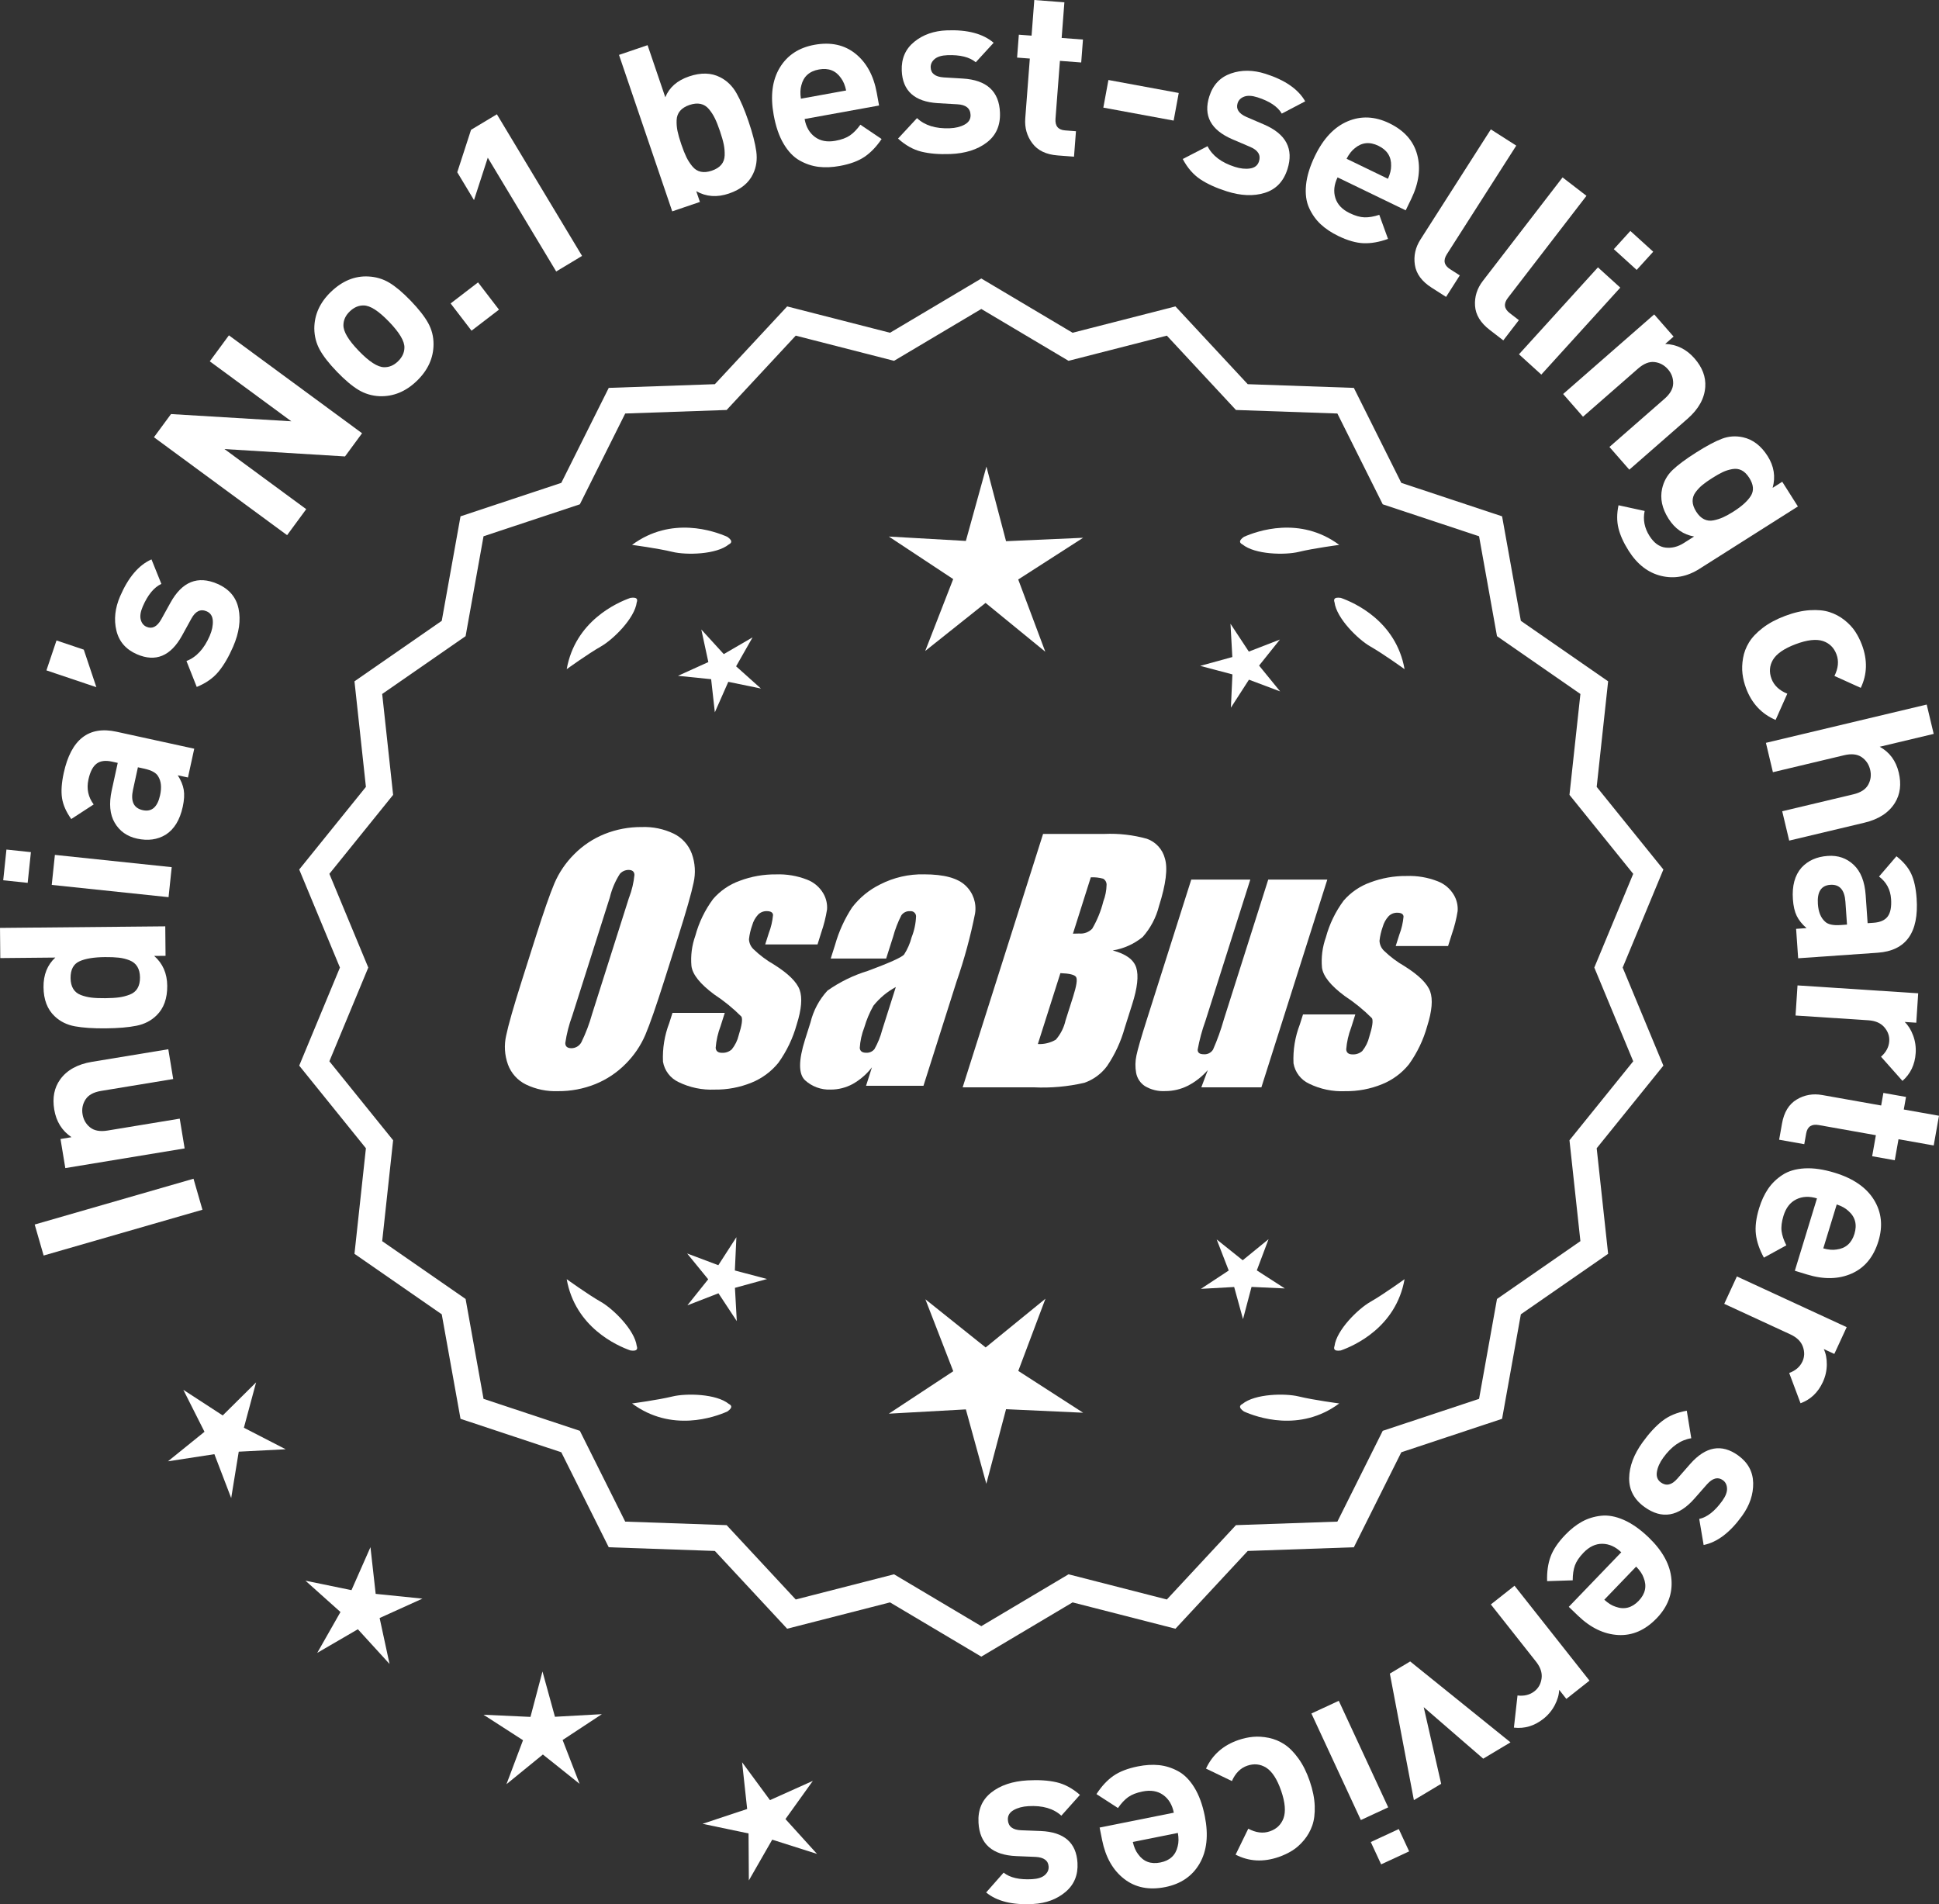 <?xml version="1.0" encoding="UTF-8"?>
<svg id="Layer_2" data-name="Layer 2" xmlns="http://www.w3.org/2000/svg" viewBox="0 0 309.055 303.523">
  <rect x="0" y="0" width="309.055" height="303.523" fill="#333333" stroke="none"/>
  <defs>
    <style>
      .cls-1 {
        fill: #fff;
      }
    </style>
  </defs>
  <g id="Layer_1-2" data-name="Layer 1">
    <g>
      <g>
        <polygon class="cls-1" points="40.819 220.345 35.5 225.618 29.222 221.533 32.593 228.222 26.768 232.93 34.171 231.791 36.849 238.786 38.053 231.393 45.533 231.008 38.874 227.578 40.819 220.345"/>
        <polygon class="cls-1" points="59.879 254.058 59.047 246.614 56.022 253.466 48.685 251.957 54.267 256.951 50.565 263.463 57.04 259.697 62.089 265.231 60.508 257.909 67.33 254.817 59.879 254.058"/>
        <polygon class="cls-1" points="88.452 273.649 86.465 266.427 84.55 273.668 77.067 273.326 83.362 277.385 80.724 284.396 86.53 279.663 92.382 284.339 89.675 277.354 95.931 273.233 88.452 273.649"/>
        <polygon class="cls-1" points="125.194 289.955 129.558 283.867 122.725 286.934 118.283 280.902 119.088 288.349 111.979 290.709 119.31 292.245 119.359 299.735 123.084 293.237 130.222 295.507 125.194 289.955"/>
      </g>
      <g>
        <path class="cls-1" d="M156.409,263.438l-14.465-8.599-16.302,4.175-11.457-12.326-16.818-.586-7.52-15.055-15.972-5.301-2.974-16.563-13.831-9.586,1.813-16.73-10.57-13.094,6.453-15.542-6.453-15.542,10.57-13.094-1.813-16.73,13.831-9.586,2.974-16.563,15.972-5.301,7.52-15.055,16.818-.586,11.457-12.326,16.302,4.175,14.465-8.599,14.465,8.599,16.302-4.175,11.457,12.326,16.818.586,7.52,15.055,15.972,5.301,2.974,16.563,13.831,9.586-1.813,16.73,10.57,13.094-6.453,15.542,6.453,15.542-10.57,13.094,1.813,16.73-13.831,9.586-2.974,16.563-15.972,5.301-7.52,15.055-16.818.586-11.457,12.326-16.302-4.175-14.465,8.599ZM142.42,251.519l13.988,8.315,13.988-8.315,15.764,4.038,11.079-11.92,16.263-.567,7.272-14.558,15.445-5.126,2.876-16.017,13.375-9.27-1.753-16.179,10.222-12.662-6.24-15.029,6.24-15.029-10.222-12.662,1.753-16.178-13.375-9.27-2.876-16.017-15.445-5.126-7.272-14.558-16.263-.567-11.079-11.92-15.764,4.038-13.988-8.316-13.988,8.316-15.764-4.038-11.079,11.92-16.263.567-7.272,14.558-15.445,5.126-2.876,16.017-13.375,9.27,1.753,16.178-10.222,12.662,6.24,15.029-6.24,15.029,10.222,12.662-1.753,16.179,13.375,9.27,2.876,16.017,15.445,5.126,7.272,14.558,16.263.567,11.079,11.92,15.764-4.038Z"/>
        <path class="cls-1" d="M156.409,264.064l-14.549-8.648-16.396,4.199-11.522-12.396-16.915-.59-7.563-15.141-16.063-5.333-2.991-16.657-13.911-9.642,1.823-16.827-10.631-13.169,6.49-15.631-6.49-15.631,10.631-13.17-1.823-16.827,13.911-9.641,2.991-16.658,16.063-5.332,7.563-15.141,16.915-.59,11.522-12.396,16.396,4.199,14.549-8.648,14.548,8.648,16.396-4.199,11.522,12.396,16.915.59,7.563,15.141,16.063,5.332,2.991,16.658,13.911,9.641-1.823,16.827,10.631,13.17-6.49,15.631,6.49,15.631-10.631,13.169,1.823,16.827-13.911,9.642-2.991,16.657-16.063,5.333-7.563,15.141-16.915.59-11.522,12.396-16.396-4.199-14.548,8.648ZM142.026,254.262l14.383,8.549,14.382-8.549.217.055,15.992,4.096,11.391-12.256,16.722-.582,7.477-14.969,15.88-5.271,2.957-16.468,13.752-9.532-1.803-16.634,10.51-13.019-6.416-15.453,6.416-15.453-10.51-13.02,1.803-16.634-13.752-9.531-2.957-16.469-15.88-5.27-7.477-14.969-16.722-.582-11.391-12.256-16.209,4.15-14.382-8.549-14.383,8.549-.217-.055-15.991-4.096-11.392,12.256-16.721.582-7.477,14.969-15.88,5.27-2.957,16.469-13.751,9.531,1.803,16.634-10.51,13.02,6.416,15.453-6.416,15.453,10.51,13.019-1.803,16.634,13.751,9.532,2.957,16.468,15.88,5.271,7.477,14.969,16.721.582,11.392,12.256,16.208-4.15ZM156.409,260.462l-14.071-8.365-15.858,4.062-11.145-11.99-16.36-.57-7.315-14.645-15.536-5.157-2.893-16.111-13.455-9.324,1.764-16.275-10.282-12.737,6.277-15.118-6.277-15.118,10.282-12.737-1.764-16.275,13.455-9.324,2.893-16.112,15.536-5.157,7.315-14.644,16.36-.571,11.145-11.989,15.858,4.062,14.071-8.365,14.071,8.365,15.858-4.062,11.144,11.989,16.36.571,7.315,14.644,15.536,5.157,2.893,16.112,13.455,9.324-1.763,16.275,10.282,12.737-6.277,15.118,6.277,15.118-10.282,12.737,1.763,16.275-13.455,9.324-2.893,16.111-15.536,5.157-7.315,14.645-16.36.57-11.144,11.99-15.858-4.062-14.071,8.365ZM142.503,250.94l.192.115,13.713,8.152,13.905-8.268,15.671,4.015,11.013-11.85,16.166-.562,7.229-14.473,15.354-5.095,2.858-15.922,13.295-9.215-1.743-16.082,10.161-12.587-6.203-14.94,6.203-14.94-10.161-12.587,1.743-16.082-13.295-9.215-2.858-15.923-15.354-5.095-7.229-14.472-16.166-.563-11.013-11.849-15.671,4.013-13.905-8.266-13.905,8.266-.217-.055-15.454-3.958-11.014,11.849-16.166.563-7.229,14.472-15.353,5.095-2.859,15.923-13.295,9.215,1.743,16.082-10.161,12.587,6.203,14.94-6.203,14.94,10.161,12.587-1.743,16.082,13.295,9.215,2.859,15.922,15.353,5.095,7.229,14.473,16.166.562,11.014,11.85,15.67-4.015Z"/>
      </g>
      <g>
        <polygon class="cls-1" points="117.128 202.512 117.372 197.207 114.493 201.67 109.522 199.8 112.878 203.916 109.562 208.066 114.515 206.147 117.437 210.582 117.142 205.279 122.263 203.871 117.128 202.512"/>
        <polygon class="cls-1" points="166.634 207.011 157.103 214.78 147.496 207.104 151.939 218.57 141.671 225.335 153.948 224.653 157.209 236.509 160.354 224.621 172.637 225.184 162.303 218.52 166.634 207.011"/>
        <polygon class="cls-1" points="200.322 202.495 202.193 197.524 198.076 200.88 193.926 197.564 195.845 202.517 191.41 205.438 196.713 205.144 198.122 210.265 199.48 205.13 204.786 205.373 200.322 202.495"/>
      </g>
      <g>
        <path class="cls-1" d="M198.023,223.788c-.197.099-.32.215-.359.348-.001.002-.003.003-.005.005.001 0.0.002.001.003.001-.063.227.115.505.606.846,2.043.909,8.925,3.375,15.191-1.283,0,0-4.07-.534-6.459-1.115-2.166-.527-6.98-.443-8.977,1.198Z"/>
        <path class="cls-1" d="M212.686,215.055c0.0.002-0.0.004-0.0.007.001-0.0.002-.001.003-.001.11.208.43.288,1.022.199,2.109-.742,8.805-3.676,10.161-11.365,0,0-3.325,2.407-5.461,3.625-1.936,1.104-5.378,4.471-5.703,7.036-.075.207-.085.376-.022.5Z"/>
      </g>
      <g>
        <path class="cls-1" d="M116.176,223.788c.197.099.32.215.359.348.001.002.003.003.005.005-.001 0-.002.001-.003.001.063.227-.115.505-.606.846-2.043.909-8.925,3.375-15.191-1.283,0,0,4.07-.534,6.459-1.115,2.166-.527,6.98-.443,8.977,1.198Z"/>
        <path class="cls-1" d="M101.512,215.055c-0.0.002 0.0.004 0.0.007-.001-0-.002-.001-.003-.001-.11.208-.43.288-1.022.199-2.109-.742-8.805-3.676-10.161-11.365,0,0,3.325,2.407,5.461,3.625,1.936,1.104,5.378,4.471,5.703,7.036.075.207.085.376.022.5Z"/>
      </g>
      <g>
        <path class="cls-1" d="M116.176,86.772c.197-.099.32-.215.359-.348.001-.002.003-.003.005-.005-.001-0-.002-.001-.003-.001.063-.227-.115-.505-.606-.846-2.043-.909-8.925-3.375-15.191,1.283,0,0,4.07.534,6.459,1.115,2.166.527,6.98.443,8.977-1.198Z"/>
        <path class="cls-1" d="M101.512,95.505c-0-.002 0-.004 0-.007-.001 0-.002.001-.003.001-.11-.208-.43-.288-1.022-.199-2.109.742-8.805,3.676-10.161,11.365,0,0,3.325-2.407,5.461-3.625,1.936-1.104,5.378-4.471,5.703-7.036.075-.207.085-.376.022-.5Z"/>
      </g>
      <g>
        <path class="cls-1" d="M198.023,86.772c-.197-.099-.32-.215-.359-.348-.001-.002-.003-.003-.005-.005.001-0.0.002-.001.003-.001-.063-.227.115-.505.606-.846,2.043-.909,8.925-3.375,15.191,1.283,0,0-4.07.534-6.459,1.115-2.166.527-6.98.443-8.977-1.198Z"/>
        <path class="cls-1" d="M212.686,95.505c0-.002-0-.004-0-.007.001 0.0.002.001.003.001.11-.208.43-.288,1.022-.199,2.109.742,8.805,3.676,10.161,11.365,0,0-3.325-2.407-5.461-3.625-1.936-1.104-5.378-4.471-5.703-7.036-.075-.207-.085-.376-.022-.5Z"/>
      </g>
      <g id="Group_4" data-name="Group 4">
        <g id="Group_1" data-name="Group 1">
          <path id="Path_1" data-name="Path 1" class="cls-1" d="M105.866,156.332c-1.287,4.058-2.289,6.932-3.006,8.623-.743,1.73-1.811,3.301-3.145,4.628-1.374,1.392-3.018,2.488-4.831,3.221-1.89.759-3.911,1.14-5.947,1.123-1.762.067-3.514-.296-5.104-1.059-1.333-.652-2.362-1.794-2.872-3.188-.534-1.48-.633-3.081-.285-4.615.343-1.661,1.174-4.572,2.493-8.734l2.193-6.911c1.287-4.058,2.289-6.932,3.006-8.623.743-1.73,1.811-3.301,3.145-4.628,1.374-1.392,3.018-2.488,4.831-3.221,1.89-.757,3.911-1.138,5.947-1.12,1.762-.067,3.514.296,5.104,1.059,1.332.654,2.36,1.796,2.872,3.189.534,1.48.633,3.082.285,4.616-.343,1.661-1.173,4.571-2.492,8.731l-2.194,6.909ZM100.275,143.057c.442-1.159.728-2.373.849-3.608-.025-.526-.342-.786-.951-.786-.528.006-1.028.236-1.375.634-.738,1.153-1.278,2.422-1.598,3.754l-5.99,18.863c-.521,1.405-.892,2.861-1.11,4.343,0,.552.337.824.98.824.663-.002,1.272-.367,1.586-.951.708-1.449,1.281-2.96,1.712-4.514l5.891-18.565.005.005Z"/>
          <path id="Path_2" data-name="Path 2" class="cls-1" d="M130.302,150.539h-8.337l.571-1.795c.36-.932.588-1.91.678-2.904-.032-.406-.374-.609-1.027-.609-.511-.005-1.002.199-1.36.563-.44.48-.76,1.059-.932,1.687-.261.721-.434,1.471-.516,2.234.027.588.273,1.145.692,1.559.987.957,2.09,1.787,3.283,2.47,2.283,1.433,3.65,2.78,4.102,4.039.45,1.262.298,3.1-.469,5.516-.606,2.188-1.593,4.253-2.916,6.099-1.134,1.403-2.607,2.494-4.28,3.17-1.866.76-3.866,1.137-5.881,1.11-1.989.089-3.969-.323-5.758-1.198-1.308-.611-2.234-1.824-2.479-3.246-.096-2.11.247-4.217,1.008-6.188l.507-1.598h8.334l-.665,2.097c-.426,1.113-.691,2.281-.786,3.469.038.533.375.799.995.799.573.035,1.136-.159,1.566-.539.535-.66.914-1.431,1.11-2.258.501-1.579.646-2.568.436-2.968-1.324-1.328-2.782-2.516-4.35-3.545-2.238-1.661-3.445-3.17-3.62-4.527-.144-1.635.068-3.281.622-4.825.569-2.111,1.53-4.096,2.831-5.852,1.142-1.318,2.605-2.319,4.247-2.904,1.841-.694,3.795-1.04,5.763-1.02,1.695-.065,3.385.22,4.965.837,1.093.416,2.01,1.195,2.597,2.206.446.77.652,1.655.589,2.543-.197,1.246-.505,2.473-.919,3.665l-.603,1.927v-.013Z"/>
          <path id="Path_3" data-name="Path 3" class="cls-1" d="M141.24,152.791h-8.832l.704-2.219c.594-2.102,1.506-4.101,2.703-5.929,1.19-1.558,2.727-2.818,4.489-3.678,2.159-1.102,4.557-1.651,6.981-1.598,3.183,0,5.391.602,6.626,1.807,1.207,1.138,1.77,2.801,1.503,4.439-.732,3.678-1.717,7.301-2.948,10.842l-5.275,16.619h-9.151l.939-2.948c-.833,1.085-1.877,1.991-3.069,2.663-1.084.587-2.299.892-3.532.888-1.495.057-2.952-.476-4.058-1.483-1.059-.989-1.059-3.155,0-6.499l.863-2.723c.457-1.89,1.387-3.633,2.701-5.066,1.961-1.384,4.13-2.445,6.425-3.145,3.5-1.3,5.432-2.171,5.795-2.614.543-.846.947-1.772,1.198-2.745.429-1.076.669-2.218.71-3.376-.029-.466-.43-.82-.895-.792-.018.001-.037.003-.055.005-.549-.041-1.079.21-1.395.66-.559,1.094-1.001,2.244-1.319,3.43l-1.105,3.462ZM142.785,157.33c-1.375.739-2.587,1.749-3.563,2.968-.617,1.087-1.105,2.242-1.452,3.442-.417,1.06-.665,2.179-.735,3.316.057.494.387.748,1.008.748.515.039,1.016-.18,1.337-.584.548-.968.966-2.005,1.243-3.082l2.162-6.809Z"/>
        </g>
        <g id="Group_3" data-name="Group 3">
          <path id="Path_7" data-name="Path 7" class="cls-1" d="M166.248,132.925h9.778c2.286-.102,4.574.159,6.778.773,1.417.502,2.491,1.676,2.866,3.132.482,1.573.169,4.102-.939,7.589-.458,1.832-1.352,3.527-2.606,4.939-1.376,1.117-3.019,1.855-4.768,2.143,2.092.552,3.341,1.458,3.747,2.732s.191,3.227-.647,5.852l-1.186,3.747c-.599,2.16-1.543,4.209-2.797,6.068-.911,1.247-2.181,2.187-3.64,2.694-2.64.61-5.352.853-8.059.723h-11.338l12.82-40.394h-.012ZM169.018,155.109l-3.594,11.305c1.003.055,2-.187,2.866-.697.763-.878,1.295-1.933,1.548-3.069l1.198-3.766c.552-1.731.712-2.779.481-3.145-.229-.368-1.059-.571-2.505-.622l.005-.007ZM173.862,139.84l-2.847,8.985c.425-.019.755-.025.989-.025.773.074,1.538-.207,2.08-.762.796-1.36,1.394-2.827,1.775-4.356.325-.849.501-1.747.519-2.656.007-.396-.201-.766-.545-.964-.638-.177-1.299-.25-1.96-.218l-.012-.003Z"/>
          <path id="Path_8" data-name="Path 8" class="cls-1" d="M211.557,140.211l-10.506,33.107h-9.574l1.034-2.752c-.9,1.034-1.989,1.886-3.208,2.511-1.107.552-2.327.839-3.563.837-1.145.071-2.284-.208-3.267-.799-.732-.487-1.233-1.252-1.389-2.118-.163-.914-.146-1.851.051-2.759.197-.957.742-2.86,1.649-5.7l7.089-22.332h9.409l-7.152,22.528c-.542,1.492-.956,3.028-1.236,4.59,0,.481.317.723.97.723.596.053,1.171-.237,1.483-.748.687-1.562,1.264-3.17,1.725-4.812l7.07-22.28h9.409l.005.004Z"/>
          <path id="Path_9" data-name="Path 9" class="cls-1" d="M230.799,150.793h-8.338l.571-1.795c.36-.932.588-1.91.678-2.904-.032-.406-.374-.609-1.027-.609-.511-.004-1.001.199-1.359.563-.44.48-.76,1.059-.932,1.687-.26.721-.432,1.47-.514,2.231.027.588.273,1.145.692,1.559.986.958,2.089,1.788,3.281,2.472,2.283,1.433,3.65,2.78,4.102,4.039.45,1.262.298,3.1-.469,5.516-.606,2.188-1.593,4.253-2.916,6.099-1.134,1.403-2.607,2.494-4.28,3.17-1.866.76-3.866,1.137-5.881,1.11-1.989.089-3.969-.323-5.758-1.198-1.308-.611-2.234-1.824-2.479-3.246-.096-2.11.247-4.217,1.008-6.188l.507-1.598h8.338l-.665,2.099c-.426,1.113-.691,2.281-.786,3.469.038.533.375.799.995.799.573.035,1.136-.159,1.566-.539.535-.66.914-1.431,1.11-2.258.501-1.579.646-2.568.436-2.968-1.324-1.328-2.782-2.516-4.35-3.545-2.238-1.661-3.445-3.17-3.62-4.527-.144-1.635.068-3.281.622-4.825.569-2.111,1.53-4.096,2.831-5.852,1.142-1.318,2.605-2.319,4.247-2.904,1.841-.694,3.795-1.04,5.763-1.02,1.695-.065,3.385.22,4.965.837,1.096.414,2.016,1.194,2.606,2.206.446.77.652,1.655.589,2.543-.197,1.246-.505,2.473-.919,3.665l-.609,1.921-.007-.009Z"/>
        </g>
      </g>
      <g>
        <path class="cls-1" d="M30.843,187.887l1.424,4.942-25.312,7.298-1.426-4.941,25.313-7.299Z"/>
        <path class="cls-1" d="M26.826,167.248l.781,4.746-11.5,1.896c-1.191.196-2.017.651-2.475,1.364-.457.713-.616,1.496-.476,2.348.146.876.548,1.578,1.21,2.106s1.591.694,2.783.497l11.499-1.896.782,4.746-19.02,3.136-.765-4.637,1.752-.289c-1.519-1.024-2.437-2.498-2.754-4.421-.309-1.874.004-3.463.938-4.767,1.078-1.503,2.773-2.445,5.085-2.826l12.157-2.004Z"/>
        <path class="cls-1" d="M26.342,147.657l.045,4.698-1.813.018c1.368,1.195,2.062,2.78,2.081,4.753.019,2.023-.546,3.595-1.695,4.716-.854.847-1.922,1.4-3.202,1.658-1.28.259-2.92.398-4.918.417-1.974.019-3.602-.089-4.887-.324-1.284-.233-2.362-.767-3.234-1.597-1.17-1.1-1.765-2.647-1.783-4.646-.02-1.973.608-3.545,1.88-4.717l-8.77.083-.045-4.81,26.342-.25ZM16.731,152.559c-1.801.017-3.168.246-4.101.687-.934.44-1.394,1.326-1.382,2.658.007.691.148,1.263.424,1.717s.687.783,1.23.987c.545.205,1.107.341,1.688.409.581.069,1.314.099,2.203.091.888-.009,1.62-.053,2.199-.133.579-.079,1.146-.227,1.699-.441.553-.215.963-.551,1.229-1.011.269-.458.397-1.033.393-1.724-.008-.69-.149-1.263-.425-1.717-.275-.453-.686-.789-1.23-1.006s-1.119-.359-1.725-.428c-.604-.068-1.339-.098-2.202-.09Z"/>
        <path class="cls-1" d="M4.926,135.828l-.514,4.894-3.9-.409.514-4.895,3.9.41ZM27.369,138.223l-.503,4.783-18.619-1.955.502-4.784,18.62,1.956Z"/>
        <path class="cls-1" d="M30.961,119.341l-1.003,4.591-1.626-.355c.508.793.826,1.563.953,2.311s.074,1.651-.157,2.712c-.458,2.097-1.361,3.578-2.713,4.444-1.311.8-2.833,1.01-4.568.631-1.591-.348-2.776-1.188-3.559-2.52s-.941-3.059-.479-5.18l.955-4.373-.94-.206c-1.035-.226-1.85-.113-2.44.338-.591.452-1.021,1.292-1.289,2.521-.321,1.47-.042,2.793.837,3.97l-3.574,2.325c-.813-1.137-1.303-2.247-1.47-3.332-.166-1.084-.076-2.422.271-4.013,1.168-5.35,3.97-7.54,8.404-6.572l12.398,2.708ZM22.993,122.524l-1.012-.221-.781,3.579c-.405,1.855.114,2.94,1.562,3.257,1.422.311,2.341-.486,2.756-2.39.268-1.229.17-2.223-.296-2.981-.305-.571-1.047-.985-2.229-1.244Z"/>
        <path class="cls-1" d="M13.354,103.553l2.006,5.984-7.96-2.68,1.606-4.77,4.348,1.465Z"/>
        <path class="cls-1" d="M34.637,93.057c1.879.812,3.007,2.134,3.385,3.963.378,1.83.093,3.843-.856,6.039-.705,1.63-1.481,2.961-2.33,3.991s-2.008,1.847-3.477,2.447l-1.639-4.135c1.58-.607,2.813-1.94,3.704-4.001.373-.861.537-1.662.496-2.406-.041-.743-.367-1.247-.979-1.512-.975-.421-1.786-.032-2.438,1.163l-1.504,2.735c-1.809,3.25-4.195,4.233-7.162,2.951-1.765-.764-2.86-2.023-3.283-3.778-.424-1.755-.225-3.584.598-5.485,1.302-3.012,2.966-4.966,4.994-5.863l1.576,3.906c-1.175.541-2.163,1.739-2.966,3.596-.362.838-.47,1.537-.323,2.098.147.562.459.944.935,1.149.883.382,1.656-.009,2.321-1.173l1.476-2.668c1.856-3.362,4.347-4.368,7.473-3.018Z"/>
        <path class="cls-1" d="M57.709,69.059l-2.718,3.696-19.209-1.174,13.026,9.58-3.047,4.143-21.224-15.608,2.72-3.695,19.177,1.152-12.996-9.559,3.048-4.143,21.223,15.607Z"/>
        <path class="cls-1" d="M65.461,47.937c1.283,1.332,2.212,2.519,2.786,3.558.573,1.04.858,2.162.854,3.365-.006,2.198-.896,4.153-2.672,5.864-1.759,1.695-3.735,2.505-5.933,2.43-1.221-.058-2.339-.392-3.356-1.004s-2.16-1.575-3.428-2.89c-1.267-1.313-2.184-2.486-2.748-3.518-.565-1.03-.854-2.156-.867-3.378.006-2.198.888-4.145,2.646-5.839,1.812-1.746,3.798-2.564,5.958-2.455,1.221.058,2.335.388,3.345.99,1.009.604,2.147,1.562,3.415,2.876ZM61.997,51.274c-1.66-1.723-3.005-2.584-4.035-2.586-.802-.015-1.539.303-2.215.953-.657.634-.993,1.352-1.008,2.153-.036,1.029.775,2.405,2.436,4.127,1.679,1.741,3.031,2.611,4.061,2.613.803.016,1.531-.295,2.188-.928.676-.65,1.021-1.377,1.035-2.18.036-1.028-.783-2.412-2.462-4.153Z"/>
        <path class="cls-1" d="M79.531,49.356l-4.375,3.356-3.332-4.345,4.373-3.356,3.334,4.345Z"/>
        <path class="cls-1" d="M92.774,40.793l-4.122,2.479-10.906-18.137-2.195,6.76-2.669-4.439,2.195-6.76,4.121-2.479,13.576,22.576Z"/>
        <path class="cls-1" d="M119.309,19.353c.643,1.892,1.055,3.484,1.234,4.778s.011,2.484-.505,3.571c-.678,1.456-1.962,2.504-3.854,3.147-1.892.644-3.627.519-5.209-.377l.584,1.716-4.413,1.502-8.484-24.94,4.555-1.55,2.824,8.302c.638-1.571,1.901-2.679,3.793-3.322s3.551-.595,4.975.145c1.071.548,1.931,1.389,2.577,2.523.646,1.136,1.287,2.637,1.924,4.505ZM115.358,23.021c-.117-.572-.318-1.279-.604-2.12s-.556-1.523-.814-2.048c-.256-.525-.571-1.011-.944-1.457-.374-.446-.819-.725-1.339-.834-.52-.11-1.106-.054-1.76.168-.654.223-1.153.536-1.498.939-.344.404-.528.897-.552,1.478-.024.582.022,1.159.138,1.731.117.572.319,1.279.604,2.12.287.841.558,1.523.814,2.048.256.525.574,1.017.951,1.475s.826.742,1.345.852c.52.11,1.106.054,1.76-.169.653-.222,1.153-.535,1.499-.939.343-.403.525-.901.545-1.495.021-.593-.028-1.176-.145-1.748Z"/>
        <path class="cls-1" d="M140.111,16.819l-11.867,2.152c.229,1.263.777,2.216,1.646,2.86.87.645,1.96.848,3.271.61.97-.177,1.74-.46,2.309-.852.568-.391,1.123-.962,1.664-1.712l3.385,2.281c-.83,1.229-1.744,2.178-2.737,2.848-.994.669-2.305,1.15-3.93,1.445-1.215.221-2.34.268-3.378.143s-2.046-.462-3.023-1.012c-.977-.55-1.826-1.437-2.55-2.659-.724-1.222-1.252-2.756-1.586-4.601-.551-3.033-.229-5.543.966-7.526,1.193-1.984,3.041-3.203,5.541-3.656,2.597-.471,4.777.005,6.54,1.427,1.761,1.424,2.892,3.506,3.388,6.248l.363,2.003ZM134.865,14.424c-.175-.82-.444-1.474-.808-1.959-.82-1.205-1.995-1.669-3.523-1.392s-2.467,1.124-2.812,2.54c-.17.583-.192,1.289-.067,2.118l7.21-1.308Z"/>
        <path class="cls-1" d="M159.384,17.961c.078,2.046-.628,3.633-2.116,4.763s-3.427,1.739-5.818,1.829c-1.774.066-3.311-.061-4.605-.383-1.295-.321-2.531-1.016-3.707-2.082l3.025-3.261c1.229,1.163,2.964,1.703,5.208,1.619.936-.035,1.73-.231,2.383-.59.654-.357.969-.869.943-1.534-.04-1.061-.739-1.626-2.102-1.699l-3.116-.179c-3.712-.231-5.627-1.961-5.749-5.19-.072-1.923.593-3.453,1.995-4.592,1.4-1.139,3.137-1.747,5.207-1.824,3.277-.123,5.76.536,7.443,1.979l-2.846,3.106c-.994-.827-2.502-1.202-4.523-1.126-.912.033-1.589.238-2.032.612-.442.375-.653.821-.635,1.339.036.961.724,1.49,2.059,1.589l3.044.182c3.835.227,5.815,2.04,5.942,5.442Z"/>
        <path class="cls-1" d="M171.185,24.974l-2.619-.2c-1.82-.139-3.162-.785-4.026-1.939s-1.238-2.482-1.124-3.982l.727-9.519-2.029-.154.278-3.652,2.029.154.434-5.681,4.796.365-.435,5.682,3.396.259-.279,3.653-3.394-.26-.704,9.224c-.089,1.156.421,1.776,1.527,1.86l1.734.133-.311,4.058Z"/>
        <path class="cls-1" d="M187.065,19.222l-11.207-2.068.812-4.402,11.208,2.068-.813,4.402Z"/>
        <path class="cls-1" d="M205.2,26.979c-.622,1.951-1.825,3.204-3.607,3.762-1.784.558-3.815.473-6.094-.254-1.692-.54-3.095-1.181-4.204-1.923-1.107-.743-2.035-1.815-2.778-3.218l3.952-2.04c.76,1.512,2.209,2.608,4.348,3.29.894.285,1.708.37,2.443.255.736-.114,1.205-.489,1.407-1.124.323-1.01-.145-1.78-1.398-2.311l-2.871-1.227c-3.413-1.477-4.628-3.754-3.646-6.833.585-1.833,1.729-3.047,3.434-3.643,1.705-.595,3.545-.578,5.519.052,3.125.996,5.234,2.459,6.329,4.388l-3.731,1.956c-.653-1.115-1.945-1.98-3.871-2.595-.869-.277-1.576-.315-2.12-.113-.543.202-.893.55-1.051,1.044-.292.916.173,1.647,1.397,2.193l2.801,1.204c3.529,1.514,4.778,3.893,3.743,7.136Z"/>
        <path class="cls-1" d="M224.052,33.525l-10.857-5.254c-.558,1.154-.677,2.248-.354,3.281.321,1.033,1.082,1.839,2.282,2.42.887.43,1.676.653,2.365.672.69.02,1.475-.115,2.354-.402l1.391,3.838c-1.395.503-2.691.732-3.888.688-1.199-.046-2.541-.428-4.028-1.148-1.111-.537-2.048-1.162-2.813-1.874-.765-.713-1.38-1.579-1.845-2.6-.466-1.02-.631-2.236-.494-3.65.136-1.414.612-2.965,1.428-4.652,1.344-2.775,3.082-4.612,5.217-5.512s4.345-.796,6.632.312c2.375,1.149,3.856,2.818,4.441,5.006.586,2.188.271,4.536-.943,7.045l-.887,1.832ZM221.225,28.498c.343-.766.51-1.451.503-2.059.046-1.457-.63-2.523-2.028-3.2s-2.653-.545-3.769.396c-.48.37-.914.928-1.302,1.671l6.596,3.191Z"/>
        <path class="cls-1" d="M230.486,47.324l-2.309-1.475c-1.559-.996-2.447-2.207-2.663-3.633-.215-1.426.082-2.772.893-4.041l11.216-17.554,4.053,2.59-11.057,17.305c-.625.978-.458,1.771.499,2.382l1.559.996-2.19,3.43Z"/>
        <path class="cls-1" d="M239.609,54.254l-2.17-1.671c-1.467-1.129-2.244-2.412-2.335-3.852-.09-1.439.323-2.755,1.242-3.948l12.709-16.505,3.811,2.935-12.527,16.271c-.708.919-.613,1.724.287,2.417l1.466,1.128-2.482,3.226Z"/>
        <path class="cls-1" d="M245.667,59.708l-3.561-3.233,12.587-13.86,3.562,3.233-12.588,13.86ZM260.868,43.024l-3.643-3.309,2.636-2.903,3.644,3.309-2.637,2.903Z"/>
        <path class="cls-1" d="M259.693,74.864l-3.167-3.621,8.773-7.671c.911-.796,1.372-1.617,1.386-2.465.013-.847-.265-1.596-.832-2.245-.586-.668-1.299-1.053-2.139-1.152-.842-.101-1.718.247-2.628,1.043l-8.773,7.672-3.166-3.621,14.512-12.688,3.093,3.537-1.336,1.169c1.83.07,3.388.839,4.67,2.306,1.25,1.43,1.821,2.945,1.714,4.547-.124,1.845-1.067,3.538-2.831,5.08l-9.275,8.11Z"/>
        <path class="cls-1" d="M270.876,90.672c-1.979,1.254-4.012,1.629-6.099,1.126-2.085-.504-3.814-1.839-5.188-4.006-.819-1.292-1.361-2.495-1.63-3.61s-.264-2.329.013-3.644l4.167.908c-.292,1.382-.035,2.709.77,3.979.713,1.126,1.565,1.746,2.56,1.861.992.115,1.958-.124,2.896-.718l1.656-1.05c-1.704-.293-3.064-1.241-4.08-2.846-1.03-1.625-1.369-3.221-1.019-4.786.26-1.157.812-2.143,1.654-2.954.844-.812,2.1-1.746,3.766-2.802,1.667-1.056,3.042-1.789,4.126-2.198s2.205-.484,3.362-.225c1.565.351,2.87,1.35,3.913,2.996,1.017,1.604,1.281,3.29.796,5.058l1.531-.97,2.495,3.938-15.689,9.941ZM276.304,81.539c1.312-.832,2.231-1.662,2.757-2.492.525-.829.445-1.786-.242-2.869-.369-.583-.779-.988-1.229-1.214-.45-.227-.949-.289-1.499-.188-.55.1-1.061.262-1.53.487-.472.226-1.019.536-1.645.933-.625.396-1.139.758-1.544,1.088-.405.328-.772.715-1.105,1.159-.331.444-.493.927-.484,1.446.008.521.198,1.072.567,1.656.368.583.787.99,1.255,1.22.467.229.971.289,1.515.179.543-.11,1.054-.273,1.53-.488.478-.215,1.028-.52,1.654-.916Z"/>
        <path class="cls-1" d="M283.013,114.756c-2.23-.953-3.798-2.629-4.702-5.029-.287-.762-.479-1.534-.575-2.314-.096-.781-.068-1.615.086-2.503.152-.888.47-1.726.951-2.513.48-.788,1.207-1.556,2.177-2.303.971-.748,2.16-1.387,3.569-1.917,1.406-.53,2.722-.835,3.944-.913,1.223-.079,2.268.021,3.139.301.868.278,1.66.699,2.372,1.261.712.562,1.284,1.171,1.716,1.825.43.654.79,1.363,1.077,2.125.913,2.424.852,4.713-.182,6.868l-4.195-1.899c.616-1.233.726-2.382.325-3.443-.399-1.062-1.114-1.768-2.143-2.119-1.083-.356-2.536-.19-4.359.496-1.847.695-3.061,1.534-3.638,2.517-.543.942-.613,1.944-.213,3.006.399,1.062,1.237,1.853,2.515,2.374l-1.864,4.182Z"/>
        <path class="cls-1" d="M285.179,133.992l-1.114-4.679,11.338-2.7c1.175-.28,1.967-.792,2.373-1.535.405-.744.51-1.535.309-2.375-.206-.864-.657-1.536-1.354-2.017-.698-.48-1.636-.581-2.811-.301l-11.338,2.701-1.114-4.68,25.627-6.104,1.115,4.679-8.603,2.049c1.575.867,2.586,2.236,3.032,4.108.44,1.848.239,3.454-.601,4.821-.97,1.574-2.594,2.634-4.874,3.177l-11.985,2.854Z"/>
        <path class="cls-1" d="M286.606,152.743l-.326-4.688,1.661-.116c-.71-.618-1.232-1.268-1.564-1.949-.331-.682-.535-1.564-.609-2.646-.149-2.141.303-3.817,1.355-5.027,1.034-1.136,2.437-1.765,4.208-1.888,1.624-.113,2.998.359,4.123,1.419,1.125,1.059,1.762,2.671,1.913,4.836l.311,4.467.96-.066c1.059-.074,1.808-.411,2.249-1.01.439-.601.616-1.527.529-2.782-.104-1.501-.744-2.692-1.919-3.575l2.778-3.234c1.1.862,1.881,1.791,2.346,2.785.464.993.754,2.303.867,3.927.38,5.463-1.693,8.352-6.22,8.667l-12.662.882ZM293.36,147.451l1.032-.072-.254-3.654c-.132-1.895-.936-2.791-2.412-2.688-1.453.102-2.11,1.123-1.975,3.067.087,1.255.46,2.181,1.12,2.778.453.463,1.281.652,2.488.568Z"/>
        <path class="cls-1" d="M303.232,172.292l-3.419-3.856c.813-.714,1.25-1.538,1.312-2.473.053-.812-.208-1.553-.782-2.221s-1.427-1.039-2.559-1.113l-11.594-.758.313-4.8,19.236,1.258-.307,4.689-1.847-.121c.56.531,1.006,1.246,1.343,2.146.336.899.474,1.842.409,2.826-.12,1.822-.822,3.296-2.106,4.423Z"/>
        <path class="cls-1" d="M283.575,181.668l.459-2.587c.318-1.798,1.095-3.069,2.33-3.813,1.234-.746,2.593-.987,4.073-.724l9.399,1.668.355-2.004,3.607.64-.356,2.004,5.611.996-.842,4.736-5.609-.996-.596,3.352-3.605-.641.595-3.351-9.107-1.617c-1.143-.202-1.81.243-2.004,1.336l-.304,1.712-4.007-.711Z"/>
        <path class="cls-1" d="M286.077,202.554l3.528-11.534c-1.227-.375-2.325-.324-3.297.152-.971.477-1.651,1.353-2.041,2.626-.288.943-.39,1.757-.303,2.441s.341,1.439.759,2.264l-3.579,1.962c-.711-1.301-1.137-2.547-1.274-3.737-.14-1.19.032-2.576.516-4.155.361-1.181.836-2.202,1.423-3.067s1.348-1.606,2.285-2.222c.937-.617,2.113-.966,3.532-1.048,1.419-.083,3.021.151,4.814.699,2.948.902,5.031,2.338,6.247,4.31,1.215,1.971,1.452,4.172.709,6.602-.771,2.523-2.194,4.242-4.267,5.156-2.073.913-4.441.963-7.106.147l-1.946-.596ZM290.611,198.988c.81.222,1.513.282,2.111.182,1.447-.176,2.398-1.008,2.853-2.493.455-1.486.131-2.707-.969-3.663-.44-.419-1.057-.762-1.852-1.03l-2.144,7.005Z"/>
        <path class="cls-1" d="M286.985,223.676l-1.806-4.828c1.016-.374,1.72-.986,2.113-1.837.34-.738.362-1.523.066-2.353-.294-.83-.959-1.482-1.987-1.958l-10.548-4.873,2.017-4.366,17.501,8.084-1.971,4.267-1.68-.776c.331.696.491,1.524.482,2.485-.01.96-.221,1.888-.634,2.784-.766,1.656-1.952,2.78-3.555,3.371Z"/>
        <path class="cls-1" d="M262.127,240.219c-1.662-1.196-2.48-2.729-2.457-4.597.024-1.868.734-3.773,2.133-5.714,1.038-1.441,2.082-2.574,3.131-3.398,1.051-.825,2.357-1.373,3.921-1.645l.714,4.39c-1.672.254-3.164,1.292-4.477,3.113-.548.761-.883,1.509-1.001,2.243-.119.735.092,1.298.633,1.687.86.62,1.737.415,2.631-.613l2.056-2.349c2.463-2.786,5.005-3.234,7.628-1.346,1.562,1.124,2.359,2.589,2.397,4.395.036,1.805-.55,3.549-1.761,5.229-1.917,2.662-3.962,4.214-6.135,4.655l-.702-4.153c1.262-.276,2.485-1.235,3.667-2.876.534-.74.788-1.4.765-1.979-.022-.58-.244-1.021-.665-1.323-.781-.562-1.62-.347-2.52.648l-2.013,2.288c-2.535,2.886-5.183,3.334-7.945,1.345Z"/>
        <path class="cls-1" d="M250.049,256.123l8.363-8.693c-.925-.889-1.929-1.34-3.011-1.354-1.082-.014-2.084.46-3.008,1.42-.684.711-1.142,1.392-1.374,2.041-.23.649-.346,1.438-.346,2.362l-4.08.131c-.046-1.481.139-2.785.553-3.909.414-1.125,1.194-2.282,2.341-3.474.854-.889,1.739-1.586,2.654-2.093.914-.506,1.928-.822,3.042-.948,1.115-.127,2.322.094,3.625.662,1.301.567,2.628,1.501,3.979,2.801,2.221,2.138,3.43,4.36,3.622,6.668.193,2.308-.591,4.377-2.352,6.208-1.829,1.902-3.875,2.793-6.138,2.671-2.262-.122-4.396-1.149-6.405-3.081l-1.467-1.411ZM255.706,254.993c.621.563,1.222.936,1.801,1.116,1.371.497,2.595.186,3.672-.935s1.341-2.355.792-3.705c-.204-.572-.599-1.158-1.187-1.757l-5.078,5.28Z"/>
        <path class="cls-1" d="M241.3,275.377l.574-5.122c1.075.125,1.979-.102,2.715-.683.639-.505,1.014-1.194,1.125-2.067.111-.874-.185-1.757-.888-2.646l-7.201-9.117,3.773-2.981,11.949,15.127-3.688,2.913-1.146-1.452c-.021.771-.252,1.582-.694,2.435-.443.853-1.051,1.585-1.826,2.196-1.43,1.131-2.996,1.597-4.693,1.398Z"/>
        <path class="cls-1" d="M225.358,286.938l-3.831-20.171,3.239-1.938,15.991,12.896-4.35,2.603-9.482-8.211,2.782,12.219-4.35,2.602Z"/>
        <path class="cls-1" d="M209.024,273.126l4.363-2.023,7.878,16.983-4.362,2.023-7.879-16.983ZM218.488,293.616l4.464-2.07,1.65,3.558-4.464,2.07-1.65-3.558Z"/>
        <path class="cls-1" d="M192.223,281.912c1.017-2.202,2.737-3.721,5.163-4.555.77-.266,1.547-.435,2.329-.509.783-.073,1.616-.021,2.499.157.884.179,1.713.52,2.485,1.023.773.503,1.521,1.251,2.238,2.242.721.991,1.325,2.198,1.814,3.622.49,1.422.757,2.745.8,3.97s-.088,2.267-.393,3.129c-.303.86-.746,1.639-1.328,2.335-.582.695-1.207,1.25-1.873,1.662-.667.412-1.386.751-2.155,1.016-2.448.843-4.735.716-6.86-.378l2.02-4.139c1.216.651,2.36.792,3.432.423,1.074-.369,1.801-1.062,2.181-2.08.387-1.072.264-2.53-.37-4.373-.642-1.866-1.445-3.103-2.411-3.709-.926-.568-1.925-.668-2.999-.299-1.072.369-1.887,1.185-2.444,2.446l-4.127-1.984Z"/>
        <path class="cls-1" d="M175.267,291.308l11.826-2.37c-.253-1.258-.818-2.201-1.7-2.829-.881-.629-1.973-.812-3.279-.551-.967.194-1.732.492-2.293.894-.562.401-1.104.982-1.631,1.742l-3.426-2.219c.807-1.244,1.701-2.209,2.683-2.896.982-.688,2.283-1.193,3.903-1.519,1.21-.242,2.335-.31,3.375-.204s2.053.424,3.04.956,1.854,1.402,2.599,2.611c.746,1.209,1.303,2.732,1.671,4.571.606,3.022.33,5.537-.827,7.543-1.158,2.006-2.982,3.258-5.474,3.758-2.587.519-4.776.082-6.563-1.308-1.788-1.39-2.956-3.451-3.504-6.185l-.399-1.995ZM180.557,293.605c.189.817.471,1.466.843,1.944.842,1.189,2.025,1.632,3.55,1.326,1.522-.305,2.444-1.169,2.763-2.592.159-.585.169-1.292.028-2.118l-7.184,1.439Z"/>
        <path class="cls-1" d="M155.962,290.527c-.114-2.044.562-3.645,2.028-4.802s3.395-1.803,5.783-1.938c1.773-.099,3.311,0,4.612.297,1.302.298,2.55.969,3.745,2.014l-2.964,3.316c-1.25-1.141-2.995-1.647-5.237-1.521-.935.053-1.727.264-2.373.634-.646.369-.95.887-.912,1.552.06,1.059.77,1.612,2.13,1.659l3.121.121c3.714.162,5.662,1.855,5.844,5.082.108,1.921-.528,3.463-1.908,4.628-1.379,1.165-3.104,1.806-5.173,1.922-3.274.184-5.768-.43-7.477-1.84l2.786-3.159c1.01.809,2.523,1.155,4.543,1.042.912-.052,1.584-.269,2.021-.651.436-.383.638-.832.609-1.35-.055-.96-.751-1.478-2.088-1.55l-3.047-.126c-3.837-.154-5.853-1.931-6.044-5.33Z"/>
      </g>
      <g>
        <polygon class="cls-1" points="200.685 106.092 204 101.943 199.048 103.862 196.126 99.427 196.42 104.73 191.299 106.138 196.434 107.497 196.191 112.802 199.069 108.339 204.04 110.209 200.685 106.092"/>
        <polygon class="cls-1" points="119.952 101.593 115.361 104.263 111.781 100.34 112.902 105.531 108.064 107.723 113.348 108.262 113.938 113.54 116.083 108.681 121.285 109.751 117.327 106.21 119.952 101.593"/>
        <polygon class="cls-1" points="160.353 86.265 157.225 74.373 153.947 86.224 141.671 85.524 151.929 92.304 147.47 103.763 157.088 96.102 166.608 103.884 162.294 92.369 172.637 85.72 160.353 86.265"/>
      </g>
    </g>
  </g>
</svg>